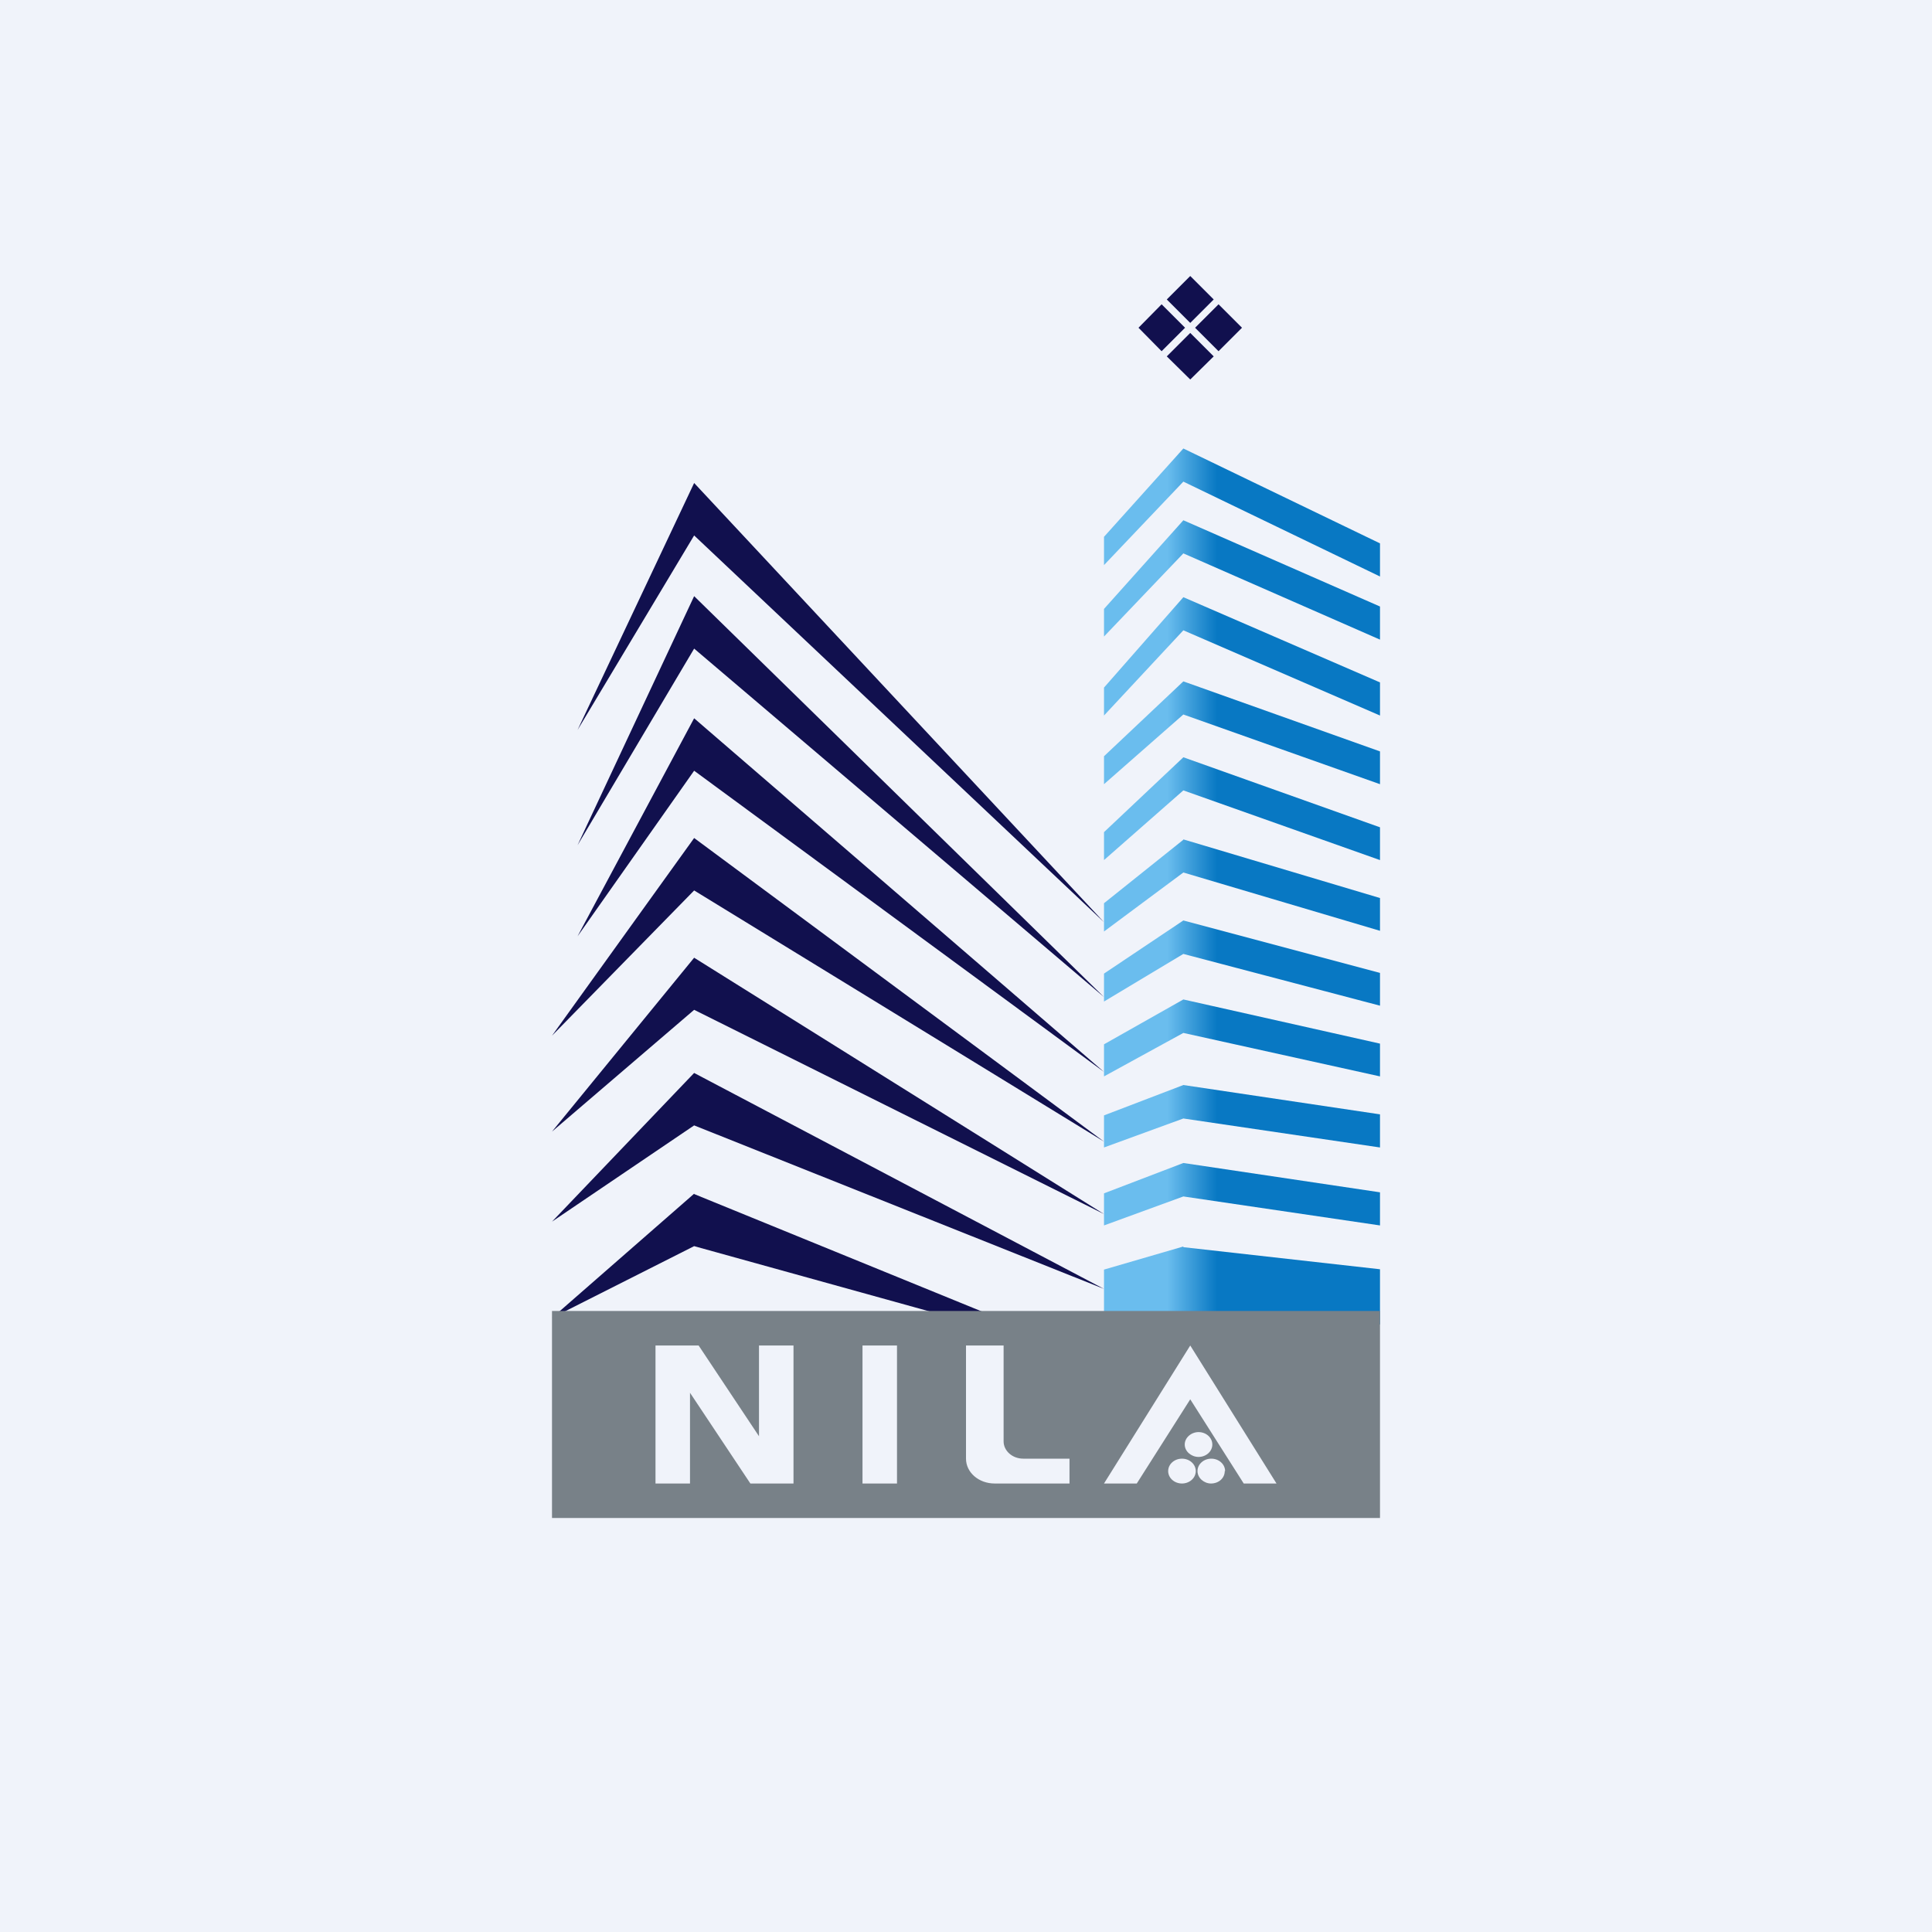 <!-- by TradingView --><svg width="56" height="56" viewBox="0 0 56 56" xmlns="http://www.w3.org/2000/svg"><path fill="#F0F3FA" d="M0 0h56v56H0z"/><path d="M20.12 34.6 16 38.2l4.12-2.08 11.54 3.2-11.54-4.71Z" fill="#11104E"/><path d="M20.12 31.1 16 35.41l4.12-2.79L32 37.36 20.12 31.1Z" fill="#11104E"/><path d="M20.12 27.76 16 32.8l4.12-3.53L32 35.19l-11.88-7.43Z" fill="#11104E"/><path d="M20.12 24.29 16 30.02l4.12-4.21L32 33.09l-11.88-8.8Z" fill="#11104E"/><path d="m20.12 20.82-3.38 6.32 3.38-4.8L32 31.07 20.12 20.82Z" fill="#11104E"/><path d="m20.12 17.28-3.38 7.22 3.38-5.7L32 28.9 20.12 17.28Z" fill="#11104E"/><path d="m20.12 14-3.38 7.16 3.38-5.64L32 26.73 20.12 14ZM34.5 8l.68.68-.68.68-.68-.68zM34.5 9.65l.68.68-.68.67-.68-.67zM36 9.5l-.68.68-.68-.68.68-.68zM34.35 9.5l-.68.68L33 9.5l.67-.68z" fill="#11104E"/><path d="M40 15.75 34.3 13 32 15.56v.82l2.3-2.42 5.7 2.75v-.96Zm-5.7-.67 5.7 2.5v.96l-5.7-2.5-2.3 2.41v-.8l2.3-2.57Zm5.7 4.7-5.7-2.47-2.3 2.62v.81l2.3-2.47 5.7 2.47v-.95Zm-5.7-.03 5.7 2.03v.95l-5.7-2.02-2.3 2.02v-.81l2.3-2.17Zm5.7 4.23-5.7-2.03-2.3 2.17v.81l2.3-2.02 5.7 2.02v-.95Zm-5.7.35 5.7 1.7v.95l-5.7-1.69L32 27v-.82l2.3-1.84ZM40 28.2l-5.7-1.52-2.3 1.54v.81l2.3-1.38 5.7 1.5v-.95Zm-5.7.77 5.7 1.28v.95l-5.7-1.26L32 31.2v-.93l2.3-1.3ZM40 32.3l-5.7-.85-2.3.88v.93l2.3-.84 5.7.84v-.96Zm-5.7 1.41 5.7.85v.96l-5.7-.84-2.3.84v-.93l2.3-.88Zm0 2.44 5.7.64v1.6h-8V36.8l2.3-.67Z" fill="url(#ayfmiiveu)"/><path fill-rule="evenodd" d="M40 38H16v6h24v-6Zm-19.75 1H19v4h1v-2.63L21.75 43H23v-4h-1v2.63L20.25 39ZM26 39h-1v4h1v-4Zm3.09 0H28v3.28c0 .4.37.72.83.72H31v-.72h-1.34c-.32 0-.57-.23-.57-.5V39Zm5.41 0 2.5 4h-.95l-1.55-2.44L32.95 43H32l2.5-4Zm.64 2.87c0 .2-.18.36-.4.36-.21 0-.4-.16-.4-.36 0-.2.19-.36.4-.36.22 0 .4.16.4.36ZM34.26 43c.22 0 .4-.16.4-.36 0-.2-.18-.36-.4-.36-.22 0-.4.16-.4.36 0 .2.18.36.4.36Zm1.24-.36c0 .2-.17.36-.4.36-.2 0-.39-.16-.39-.36 0-.2.18-.36.4-.36.22 0 .4.16.4.36Z" fill="#788188"/><defs><linearGradient id="ayfmiiveu" x1="40" y1="25.69" x2="32" y2="25.69" gradientUnits="userSpaceOnUse"><stop offset=".59" stop-color="#0878C3"/><stop offset=".77" stop-color="#6ABDEE"/></linearGradient></defs></svg>
